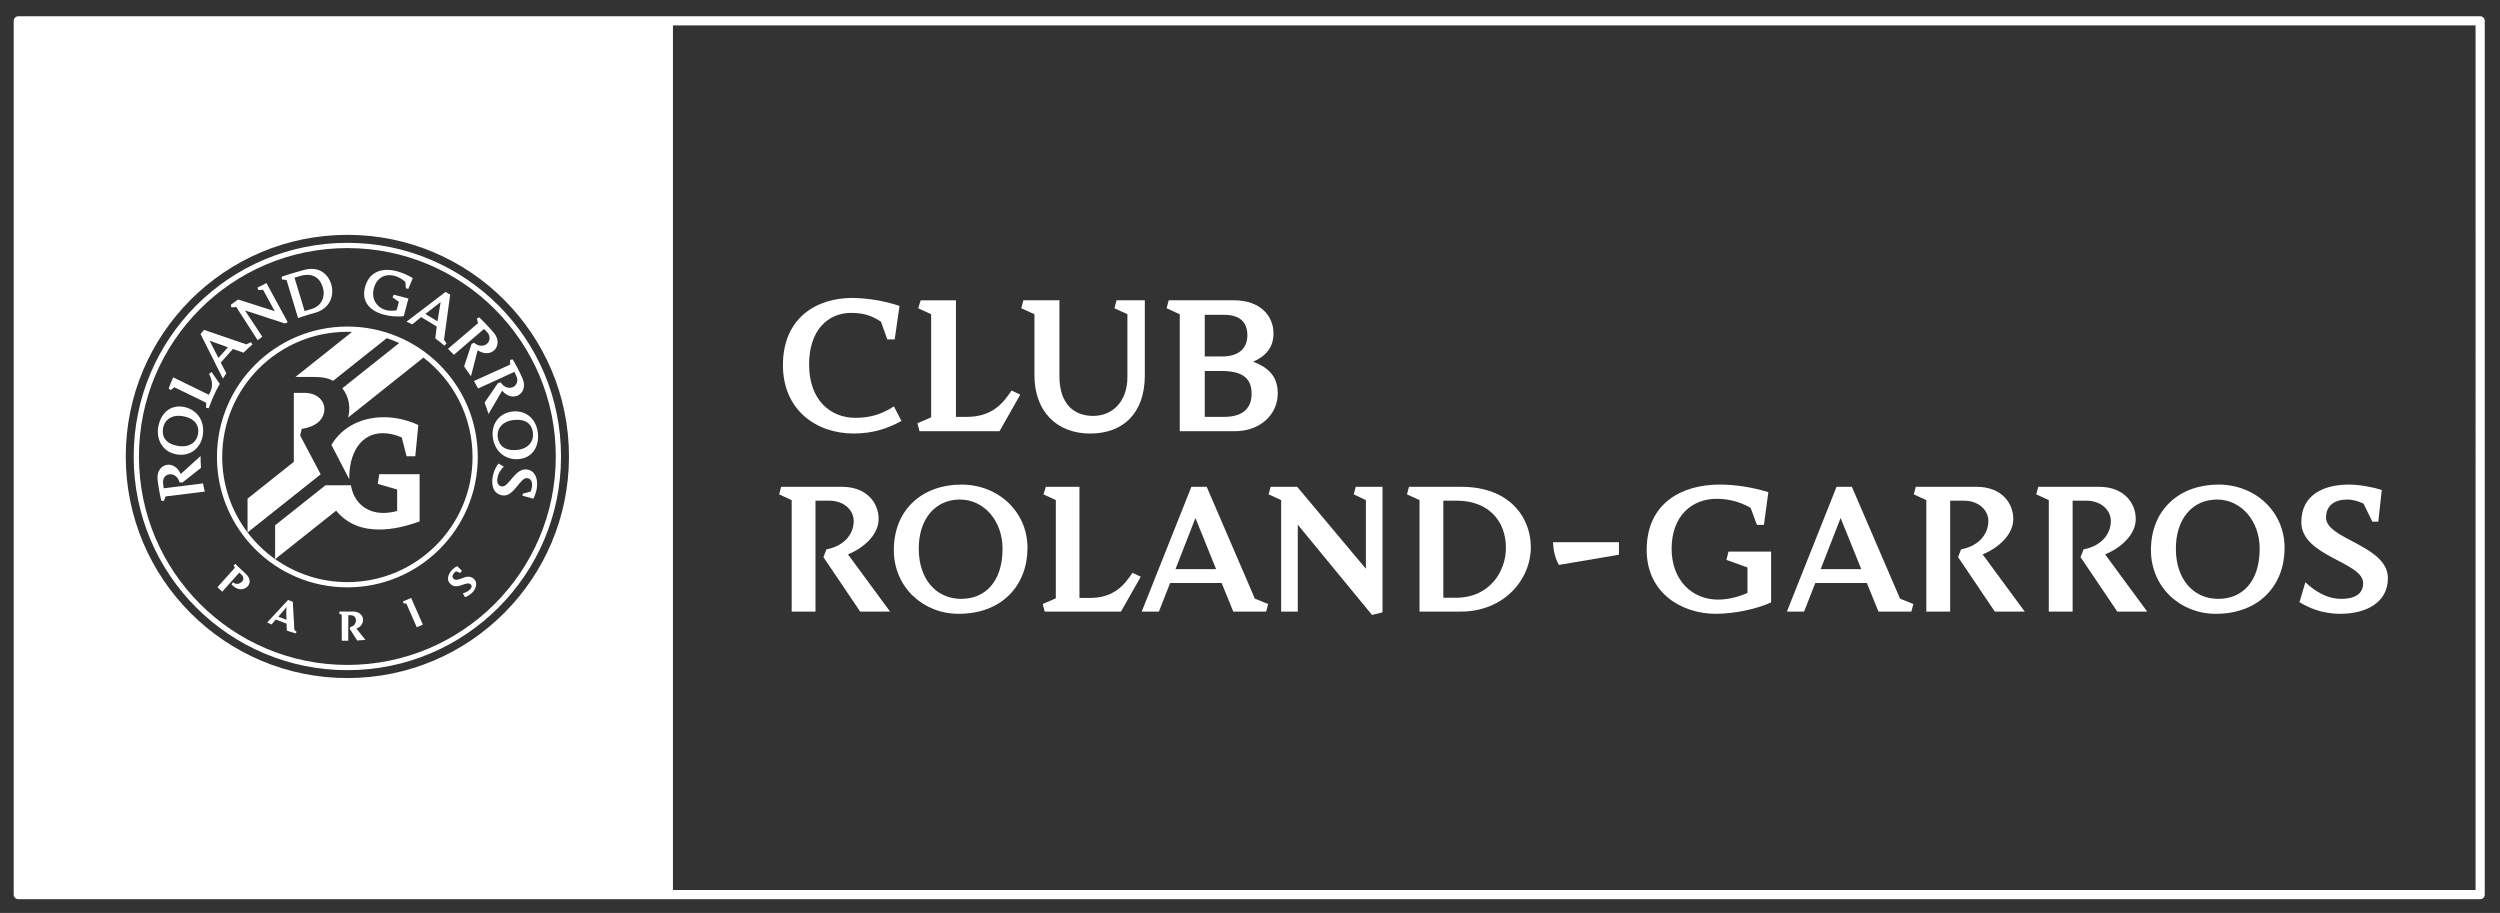 <svg xmlns="http://www.w3.org/2000/svg" xmlns:xlink="http://www.w3.org/1999/xlink" id="Calque_1" x="0px" y="0px" viewBox="0 0 1902.72 694.8" style="enable-background:new 0 0 1902.72 694.8;" xml:space="preserve">
<rect x="0" y="0" width="1902.72" height="694.8" fill="#333333" stroke="none"/>
<style type="text/css">
	.st0{fill:#FFFFFF;}
	.st1{display:none;}
	.st2{display:inline;}
</style>
<g>
	<path class="st0" d="M1887.62,12.368H13.92c-1.929,0-3.492,1.563-3.492,3.492v665   c0,1.929,1.563,3.492,3.492,3.492h1873.7c1.929,0,3.492-1.563,3.492-3.492V15.86   C1891.112,13.931,1889.549,12.368,1887.62,12.368z M264.37,516.06c-93.15,0-168.66-75.52-168.66-168.66   c0-93.15,75.51-168.66,168.66-168.66S433.04,254.25,433.04,347.4S357.53,516.06,264.37,516.06z    M1884.128,677.367H512.17V19.352h1371.958V677.367z"></path>
	<path class="st0" d="M264.37,184.82c-89.81,0-162.62,72.81-162.62,162.62c0,89.82,72.81,162.62,162.62,162.62   c89.82,0,162.62-72.81,162.62-162.62C427,257.63,354.19,184.82,264.37,184.82z M264.37,506.07   c-87.6,0-158.62-71.02-158.62-158.63s71.02-158.63,158.62-158.63c87.61,0,158.63,71.02,158.63,158.63   C423.01,435.05,351.99,506.07,264.37,506.07z"></path>
	<path class="st0" d="M228.43,331.46l1.22-5.05c11.5-1.73,17.24-7.63,17.24-15.29   c0-5.42-4.64-12.13-15.5-12.13h-7.76l-0.01,52.5L188.41,379.5v25.74l55.65-44.25L228.43,331.46z"></path>
	<path class="st0" d="M252.23,338.6l13.62,26.21c-0.39-19.93,8.76-35.13,25.51-35.13   c4.46,0,9.17,1,14.37,3.23l3.73,14.37h6.61l2.31-23.79c-8.42-3.97-17.59-5.95-26.26-5.95   C275.77,317.54,260.65,324.48,252.23,338.6z"></path>
	<path class="st0" d="M264.38,248.53c-54.82,0-99.26,44.44-99.26,99.26c0,54.81,44.44,99.24,99.26,99.24   c54.81,0,99.25-44.43,99.25-99.24C363.63,292.97,319.2,248.53,264.38,248.53z M264.4,443.04   c-20.48,0-39.44-6.49-54.97-17.49l46.41-36.89c8.48,10.34,19.92,14.36,32.8,14.36   c10.16,0,20.56-2.47,30.72-6.19v-35.93h-30.72l-1.1,7.38l14.72,4.27v16.35   c-3.71,0.99-7.18,1.49-10.4,1.49c-13.14,0-22.55-7.94-24.78-21.06h-19.35l-38.35,30.47   v25.74c-7.99-5.66-15.07-12.51-20.97-20.3v0C176.31,389.26,169.12,369.37,169.12,347.79   c0-52.61,42.65-95.26,95.26-95.26c1.19,0,2.37,0.05,3.56,0.09L224.87,286.89h13.44   c8.25,0,12.14,1.29,15.24,2.94l40.81-32.46c3.23,1.07,6.39,2.31,9.46,3.71l-43.34,34.47   c5.44,6.37,6.38,15.31,4.48,22.24l57.31-45.63c22.71,17.41,37.37,44.8,37.38,75.63   C359.65,400.39,317,443.04,264.4,443.04z"></path>
	<path class="st0" d="M186.82,436.5c0,0-5.36-4.86-7.61-7.28l-1.35,0.93l0.84,2.01l-13.18,14.73   c1.01,0.99,2.44,2.37,3.59,3.45L182.13,435.83l1.26,1.12c2.31,2.07,2.19,4.13,0.87,5.6   c-1.62,1.82-4.49,2.76-6.93,0.58l-1.1,1.65c0.35,0.44,0.77,0.82,1.12,1.13   c4.32,3.88,8.86,2.9,11.23,0.25C190.7,443.79,190.73,440.01,186.82,436.5z"></path>
	<path class="st0" d="M222.86,458.03l-3.58-1.42l-15.94,17.12l3.31,1.54l3.23-3.78l8.23,3.16   l0.18,5.28c1.66,0.56,4.62,1.56,6.77,2.16l0.64-1.16l-1.68-1.64L222.86,458.03z    M217.88,465.82l0.15,5.89l-6.21-2.39l3.9-4.42c1.25-1.42,2.36-3.01,2.36-3.01   l0.09,0.04C218.17,461.93,217.86,463.8,217.88,465.82z"></path>
	<path class="st0" d="M276.32,471.61c0-2.91-2.54-6.17-7.51-6.18c0,0-7.25,0.12-10.35-0.04   l-0.37,1.59l1.99,0.95l0.03,19.72l4.96,0.01l0.02-19.43h1.68   c2.9,0.01,4.12,1.98,4.12,3.76c0,2.24-1.23,4.59-4.32,5.24l-0.28,1.5l5.54,8.75   c2.04-0.13,3.97-0.28,6.33-0.48l-6.91-8.55C274.91,476.95,276.32,474.33,276.32,471.61z"></path>
	<path class="st0" d="M306.81,457.66l0.29,1.61l2.17,0.07l7.91,18.04   c1.62-0.67,3.02-1.26,4.65-1.99l-8.91-20.29C310.81,456.02,308.93,456.8,306.81,457.66z"></path>
	<path class="st0" d="M360.49,440.42c-5.5-4.66-11.64,3.16-15.21,0.13   c-1.51-1.28-0.85-3.06,0.24-4.34c0.55-0.65,0.92-0.95,1.55-1.4l3.23,1.27l1.23-1.77   l-3.6-3.42c-1.53,0.78-3.1,1.91-4.43,3.48c-2.66,3.15-3.84,7.43-0.41,10.34   c5.37,4.54,11.67-2.89,15.1,0.02c1.22,1.03,0.8,2.4-0.11,3.47   c-1.39,1.64-3.18,2.59-5.84,3.4l1.71,2.92c1.93-0.69,4.46-2.22,6.1-4.16   C362.59,447.36,363.64,443.09,360.49,440.42z"></path>
	<path class="st0" d="M124.6,371.64l-0.46-3.73c-0.52-4.15,1.97-6.59,4.71-6.93   c3.09-0.38,6.54,1.55,7.81,6.1l2.1,0.24l14.22-11.25c-0.18-2.45-0.31-5.71-0.33-8.98   l-15.12,13.68c-2.3-5.35-6.49-7.48-10.21-7.02c-4.29,0.52-8.07,4.54-7.39,11.18   C120.33,369.59,122.25,379.29,122.75,381l2.04,0.32l1.14-3.48l29.93-3.71   c-0.46-1.74-1.06-4.65-1.34-6.22L124.6,371.64z"></path>
	<path class="st0" d="M134.5,345.84c9.77,1.69,18.06-4.27,19.79-14.25   c2.02-11.64-4.89-20.24-14.66-21.95c-10.54-1.82-17.49,5.52-19.18,15.29   C118.84,334.21,123.41,343.91,134.5,345.84z M124.08,326c1.11-6.42,6.53-10.73,15.11-9.24   c9.2,1.6,12.63,7.15,11.52,13.5c-1.15,6.62-6.86,10.59-15.44,9.11   C126.34,337.82,122.95,332.49,124.08,326z"></path>
	<path class="st0" d="M160.97,283.07l-1.89,1.6c2,3.5,3.46,8.56,0.97,13.65l-1.07,2.16   l-27.15-13.27c-1.17,2.52-2.57,6.05-3.46,8.38l1.53,1.38l2.83-2.24L156.94,306.53l-0.13,3.8   l2.03,0.37c2.42-6.44,5.2-13.08,8.43-18.5L160.97,283.07z"></path>
	<path class="st0" d="M172.27,284.15L168,275.97l9.26-10.35l8.09,2.8   c2.32-2.3,4.5-4.35,6.77-6.28l-1.1-1.74l-3.51,1.71l-32.23-11.02l-2.66,3.09   l17.03,33.97C170.44,286.89,171.43,285.29,172.27,284.15z M159.6,259.44l0.09-0.1   l13.77,4.99l-7.22,8.08L159.6,259.44z"></path>
	<path class="st0" d="M179.82,233.64l16.27,25.27l3.55-2.64l-13.21-20.01l30.39,9.93l2.15-0.98   l-16.18-29.76c-1.87,0.86-4.82,2.34-6.77,3.39l0.57,1.97l3.6-0.29l8.93,16.33   L181.15,227.94c-1.66,1.14-3.84,2.78-5.5,4.03l0.51,2L179.82,233.64z"></path>
	<path class="st0" d="M218.11,213.17l8.73,28.87c5.71-2.02,13.28-4.06,13.28-4.06   c11.25-3.39,14.48-13.31,11.96-21.65c-2.29-7.59-9.13-14.31-21.43-10.68   c-3.25,0.89-9.96,2.78-16.19,4.93l0.02,2.06L218.11,213.17z M229.37,209.78   c9.96-2.34,14.49,2.82,16.38,9.13c1.86,6.16-0.29,13.77-8.76,16.32l-5.14,1.55   l-7.7-25.43L229.37,209.78z"></path>
	<path class="st0" d="M292.21,239.51c4.94,1.3,10.89,1.77,15.1,1.05l3.53-13.36L299.75,224.28   l-1.04,2l4.88,3.41l-1.7,6.44c-2.95,0.62-5.62,0.49-8.09-0.15   c-6.98-1.85-11.42-8.36-9.27-16.51c2.31-8.76,9.19-11.27,15.76-9.53   c2.94,0.77,5.81,2.4,8.22,4.65l0.42,4.79l1.85,0.49l3.4-8.18   c-3.91-2.42-8.05-4.18-12.16-5.26c-10.89-2.87-21-0.04-24.23,12.21   C274.76,230.15,282.35,236.91,292.21,239.51z"></path>
	<path class="st0" d="M313.76,246.83l6.76-5.5l11.88,7.18l-1.11,9.03   c1.93,1.36,4.76,3.72,6.92,5.53l1.65-1.62l-1.91-2.87l4.67-34.32l-3.52-2.11L309.4,244.81   C310.87,245.45,312.38,246.16,313.76,246.83z M335.21,230.03l0.12,0.08L332.97,244.56   l-9.27-5.59L335.21,230.03z"></path>
	<path class="st0" d="M364.76,241.54l-1.88,0.86l0.98,3.54l-22.9,19.54l4.51,4.55l22.87-19.64   l2.57,2.58c2.72,3.19,1.84,6.87-0.26,8.66c-2.37,2.02-6.31,2.31-9.88-0.79l-1.88,0.95l-5.68,17.12   l5.24,7.43l5.07-19.76c4.86,3.2,9.53,2.67,12.38,0.24c3.29-2.8,4.22-8.49,0-13.45   C375.9,253.37,369.86,246.32,364.76,241.54z"></path>
	<path class="st0" d="M363.91,295.67l27.63-12.67l1.53,3.42c1.71,3.81-0.15,7.05-2.67,8.18   c-2.85,1.28-6.71,0.45-9.27-3.52l-2.07,0.39l-10.25,14.95c0,0,2.18,5.88,3,8.66L382.17,297.37   c3.78,4.43,8.41,5.23,11.83,3.69c3.94-1.78,6.35-6.85,3.75-12.86   c-2.6-6.01-4.83-9.99-7.48-14.63l-2.04,0.3l-0.06,3.67l-27.47,12.45   C361.67,291.7,362.86,293.79,363.91,295.67z"></path>
	<path class="st0" d="M390.15,313.18c-9.85,1.04-16.2,9.04-15.14,19.11   c1.24,11.76,10.24,18.14,20.1,17.1c10.63-1.12,15.31-10.08,14.27-19.94   C408.39,320.08,401.35,312,390.15,313.18z M405.62,329.42c0.68,6.48-3.36,12.1-12.02,13.02   c-9.3,0.97-14.1-3.43-14.78-9.84c-0.71-6.69,3.71-12.07,12.38-12.98   C400.22,318.67,404.93,322.87,405.62,329.42z"></path>
	<path class="st0" d="M401.25,357.35c-9.22-1.49-13.99,13.73-19.36,12.86   c-2.87-0.47-3.8-3.13-3.36-5.86c0.7-4.33,2.35-6.57,4.87-9.25l-3.93-2.28   c-1.91,1.99-3.89,6.26-4.52,10.17c-1.04,6.36,0.34,12.9,7.47,14.05   c8.81,1.42,13.32-14.05,18.99-13.13c3.34,0.54,3.88,3.85,3.4,6.86   c-0.2,1.19-0.53,2.36-0.98,3.36l-5.92,1.56l-0.26,1.59l8.24,2.27   c1.21-2.11,2.19-5.03,2.65-7.9C409.64,364.88,407.54,358.37,401.25,357.35z"></path>
	<path class="st0" d="M602.54,380.63v84.86h18.13v-84.44h10.26c11.94,0,18.82,7.59,18.82,15.46   c0,8.7-5.76,18.68-20.79,21.63l-2.25,5.9l27.96,41.45h22.76l-32.03-43.55   c12.22-5.06,23.32-15.04,23.32-26.98c0-12.37-9.28-24.45-27.82-24.45v0.01h-46.37l-1.54,5.75   L602.54,380.63z"></path>
	<path class="st0" d="M729.61,467.16c33.43,0,52.4-22.05,52.4-50.15   c0-27.54-22.2-48.2-50.3-48.2c-29.36,0-51.42,18.69-51.42,49.88   C680.29,446.65,702.35,467.16,729.61,467.16z M730.57,380.19c18.41,0,32.46,16.31,32.46,37.38   c0,25.14-13.2,38.22-31.47,38.22c-18.96,0-32.31-14.89-32.31-38.22   C699.25,394.67,712.04,380.2,730.57,380.19z"></path>
	<path class="st0" d="M829.42,455.09v-0.01h-7.86V370.5h-25.57l-1.83,5.75l9.42,4.36v74.75   l-9.98,4.35l1.54,5.77h58.03l15.04-26.55l-6.33-2.95   C856.12,444.55,848.39,455.09,829.42,455.09z"></path>
	<path class="st0" d="M918.4,370.5h-11.66L868.94,465.48h13.07l8.57-21.78h39.2l8.85,21.78h25.01   l1.55-5.77l-10.12-4.07L918.4,370.5z M894.65,433.17L909.83,394.25L925.56,433.17H894.65z"></path>
	<polygon class="st0" points="987.29,370.51 967.06,370.51 965.52,376.26 975.07,380.62 975.07,465.48    987.72,465.48 987.72,399.31 1044.2,468.01 1052.21,466.05 1052.21,370.51 1031.84,370.51    1030.29,376.26 1039.56,380.62 1039.56,432.89  "></polygon>
	<path class="st0" d="M1080.38,465.48h31.33c33.16,0,53.39-24.58,53.39-49.03   c0-22.61-16.16-45.94-52.83-45.94H1072.37l-1.54,5.75L1080.38,380.62V465.48z M1098.5,381.04h9.98   c24.31,0,37.66,15.32,37.66,35.97c0,18.27-12.79,37.94-37.94,37.94H1098.5h-0V381.04z"></path>
	<path class="st0" d="M1232.16,422.2v-9.55h-50.15c0.28,7.03,1.69,12.51,4.5,17.29   L1232.16,422.2z"></path>
	<path class="st0" d="M1305.82,467.15c14.47,0,31.89-3.79,42.15-8.71v-38.63h-32.46l-1.54,6.32   l16.02,5.77v19.39c-5.06,2.25-13.49,5.06-22.48,5.06c-19.52,0-35.26-14.63-35.26-38.65   c0-25.57,15.88-38.07,34.28-38.07c10.54,0,19.25,3.09,25.86,6.89l4.78,12.93h5.34l3.37-24.87   c-12.37-3.8-25.01-5.77-37.11-5.78c-28.38,0-55.5,13.77-55.5,49.74   C1253.27,451.28,1279.82,467.15,1305.82,467.15z"></path>
	<path class="st0" d="M1381.62,443.7h39.2l8.85,21.78h25.01l1.55-5.77l-10.12-4.07L1409.44,370.5   h-11.66l-37.8,94.98h13.07L1381.62,443.7z M1400.87,394.25l15.73,38.92h-30.91L1400.87,394.25z"></path>
	<path class="st0" d="M1466.11,465.49h18.13v-84.44h10.26c11.94,0,18.82,7.59,18.82,15.46   c0,8.7-5.76,18.68-20.79,21.63l-2.25,5.9l27.96,41.45H1541l-32.03-43.55   c12.22-5.06,23.32-15.04,23.32-26.98c0-12.37-9.28-24.45-27.82-24.45v0.01h-46.37l-1.54,5.75   l9.55,4.36V465.49z"></path>
	<path class="st0" d="M1559.32,465.49h18.13v-84.44h10.26c11.94,0,18.82,7.59,18.82,15.46   c0,8.7-5.76,18.68-20.79,21.63l-2.25,5.9l27.96,41.45h22.76l-32.03-43.55   c12.22-5.06,23.32-15.04,23.32-26.98c0-12.37-9.28-24.45-27.82-24.45v0.01h-46.37l-1.54,5.75   l9.55,4.36V465.49z"></path>
	<path class="st0" d="M1686.38,467.16c33.43,0,52.4-22.05,52.4-50.15   c0-27.54-22.19-48.2-50.3-48.2c-29.36,0-51.42,18.69-51.42,49.88   C1637.06,446.65,1659.12,467.16,1686.38,467.16z M1687.35,380.19c18.41,0,32.46,16.31,32.46,37.38   c0,25.14-13.2,38.22-31.47,38.22c-18.96,0-32.31-14.89-32.31-38.22   C1656.03,394.67,1668.81,380.2,1687.35,380.19z"></path>
	<path class="st0" d="M1782.13,455.79c-11.66,0-20.65-6.19-27.54-12.65l-4.5,15.18   c6.46,3.78,16.29,8.84,31.19,8.84c19.11,0,36.11-8.28,36.11-27.11   c0-25.01-47.07-29.5-47.07-46.08c0-9.7,7.02-13.77,16.16-13.77   c4.78,0,8.99,1.55,12.36,3.09l6.74,13.77h4.5l2.67-24.16c-7.73-2.39-17.42-4.09-25-4.08   c-19.67,0-36.25,8.02-36.25,28.53c0,26.26,47.07,30.2,47.07,46.5   C1798.57,452.69,1791.12,455.79,1782.13,455.79z"></path>
	<path class="st0" d="M649.83,329.94c15.04,0,26.39-4.13,36.26-9.58l-5.75-11.05   c-9.87,6.34-18.71,8.7-29.33,8.7c-18.86,0-35.22-13.41-35.22-40.53   c0-26.23,14.3-39.35,32.13-39.35c12.52,0,18.27,4.13,22.55,6.64l4.86,13.56h5.6l3.68-25.5   c-11.79-3.98-25.35-6.04-36.11-6.06c-26.39,0-52.62,14.59-52.62,51.14   C595.88,311.96,621.09,329.94,649.83,329.94z"></path>
	<path class="st0" d="M698.23,322.16l1.62,6.04h60.87L776.5,300.34l-6.64-3.1   c-6.04,8.99-14.15,20.04-34.05,20.04v0.01h-8.25V228.56h-26.82l-1.92,6.04l9.88,4.57v78.42   L698.23,322.16z"></path>
	<path class="st0" d="M787.3,285.59c0,27.42,16.8,44.37,42.45,44.37c25.05,0,41.56-15.48,41.56-44.22   v-57.19h-21.52l-1.62,6.04l9.88,4.57V287.06c0,18.42-11.2,29.48-26.09,29.48   c-14.6,0-25.65-9.14-25.65-30.22v-57.77h-27.42l-1.62,6.04l10.03,4.57V285.59z"></path>
	<path class="st0" d="M897.9,328.19h41.87c19.16,0,32.72-12.53,32.72-28.74   c0-13.7-7.95-20.04-18.72-24.17C962.91,271.3,969.25,264.81,969.25,253.76   c0-12.97-9.74-25.2-29.93-25.2v-0.01H889.5l-1.62,6.04l10.02,4.57V328.19z M931.66,317.28   h-14.73v-34.93h12.82c17.97,0,22.84,7.22,22.84,17.39   C952.59,310.06,946.55,317.28,931.66,317.28z M916.92,239.61h14.74c12.53,0,17.69,6.05,17.69,15.63   c0,9.13-5.6,16.06-19.31,16.06h-13.12V239.61z"></path>
</g>
<g id="Calque_1_-_copie" class="st1">
	<g class="st2">
		<path class="st0" d="M1887.62,12.368H13.92c-1.929,0-3.492,1.563-3.492,3.492v665    c0,1.929,1.563,3.492,3.492,3.492h1873.7c1.929,0,3.492-1.563,3.492-3.492V15.86    C1891.112,13.931,1889.549,12.368,1887.62,12.368z M264.37,516.06    c-93.15,0-168.66-75.52-168.66-168.66c0-93.15,75.51-168.66,168.66-168.66    S433.04,254.25,433.04,347.4S357.53,516.06,264.37,516.06z M1884.128,677.367H512.17V19.352h1371.958    V677.367z"></path>
		<path class="st0" d="M264.37,184.82c-89.81,0-162.62,72.81-162.62,162.62c0,89.82,72.81,162.62,162.62,162.62    c89.82,0,162.62-72.81,162.62-162.62C427,257.63,354.19,184.82,264.37,184.82z M264.37,506.07    c-87.6,0-158.62-71.02-158.62-158.63s71.02-158.63,158.62-158.63c87.61,0,158.63,71.02,158.63,158.63    C423.01,435.05,351.99,506.07,264.37,506.07z"></path>
		<path class="st0" d="M228.43,331.46l1.22-5.05c11.5-1.73,17.24-7.63,17.24-15.29    c0-5.42-4.64-12.13-15.5-12.13h-7.76l-0.01,52.5L188.41,379.5v25.74l55.65-44.25L228.43,331.46z"></path>
		<path class="st0" d="M264.38,248.53c-54.82,0-99.26,44.44-99.26,99.26c0,54.81,44.44,99.24,99.26,99.24    c54.81,0,99.25-44.43,99.25-99.24C363.63,292.97,319.2,248.53,264.38,248.53z M264.4,443.04    c-20.48,0-39.44-6.49-54.97-17.49l46.41-36.89c8.48,10.34,19.92,14.36,32.8,14.36    c10.16,0,20.56-2.47,30.72-6.19v-35.93h-30.72l-1.1,7.38l14.72,4.27v16.35    c-3.71,0.99-7.18,1.49-10.4,1.49c-13.14,0-22.55-7.94-24.78-21.06h-19.35l-38.35,30.47    v25.74c-7.99-5.66-15.07-12.51-20.97-20.3v0C176.31,389.26,169.12,369.37,169.12,347.79    c0-52.61,42.65-95.26,95.26-95.26c1.19,0,2.37,0.05,3.56,0.09L224.87,286.89h13.44    c8.25,0,12.14,1.29,15.24,2.94l40.81-32.46c3.23,1.07,6.39,2.31,9.46,3.71l-43.34,34.47    c5.44,6.37,6.38,15.31,4.48,22.24l57.31-45.63c22.71,17.41,37.37,44.8,37.38,75.63    C359.65,400.39,317,443.04,264.4,443.04z"></path>
		<path class="st0" d="M252.23,338.6l13.62,26.21c-0.39-19.93,8.76-35.13,25.51-35.13    c4.46,0,9.17,1,14.37,3.23l3.73,14.37h6.61l2.31-23.79c-8.42-3.97-17.59-5.95-26.26-5.95    C275.77,317.54,260.65,324.48,252.23,338.6z"></path>
		<path class="st0" d="M186.82,436.5c0,0-5.36-4.86-7.61-7.28l-1.35,0.93l0.84,2.01l-13.18,14.73    c1.01,0.99,2.44,2.37,3.59,3.45L182.13,435.83l1.26,1.12c2.31,2.07,2.19,4.13,0.87,5.6    c-1.62,1.82-4.49,2.76-6.93,0.58l-1.1,1.65c0.35,0.44,0.77,0.82,1.12,1.13    c4.32,3.88,8.86,2.9,11.23,0.25C190.7,443.79,190.73,440.01,186.82,436.5z"></path>
		<path class="st0" d="M222.86,458.03l-3.58-1.42l-15.94,17.12l3.31,1.54l3.23-3.78l8.23,3.16    l0.18,5.28c1.66,0.56,4.62,1.56,6.77,2.16l0.64-1.16l-1.68-1.64L222.86,458.03z     M217.88,465.82l0.15,5.89l-6.21-2.39l3.9-4.42c1.25-1.42,2.36-3.01,2.36-3.01    l0.09,0.04C218.17,461.93,217.86,463.8,217.88,465.82z"></path>
		<path class="st0" d="M276.32,471.61c0-2.91-2.54-6.17-7.51-6.18c0,0-7.25,0.12-10.35-0.04    l-0.37,1.59l1.99,0.95l0.03,19.72l4.96,0.01l0.02-19.43h1.68    c2.9,0.01,4.12,1.98,4.12,3.76c0,2.24-1.23,4.59-4.32,5.24l-0.28,1.5l5.54,8.75    c2.04-0.13,3.97-0.28,6.33-0.48l-6.91-8.55C274.91,476.95,276.32,474.33,276.32,471.61z"></path>
		<path class="st0" d="M306.81,457.66l0.29,1.61l2.17,0.07l7.91,18.04    c1.62-0.67,3.02-1.26,4.65-1.99l-8.91-20.29C310.81,456.02,308.93,456.8,306.81,457.66z"></path>
		<path class="st0" d="M360.49,440.42c-5.5-4.66-11.64,3.16-15.21,0.13    c-1.51-1.28-0.85-3.06,0.24-4.34c0.55-0.65,0.92-0.95,1.55-1.4l3.23,1.27    l1.23-1.77l-3.6-3.42c-1.53,0.78-3.1,1.91-4.43,3.48    c-2.66,3.15-3.84,7.43-0.41,10.34c5.37,4.54,11.67-2.89,15.1,0.02    c1.22,1.03,0.8,2.4-0.11,3.47c-1.39,1.64-3.18,2.59-5.84,3.4l1.71,2.92    c1.93-0.69,4.46-2.22,6.1-4.16C362.59,447.36,363.64,443.09,360.49,440.42z"></path>
		<path class="st0" d="M124.6,371.64l-0.46-3.73c-0.52-4.15,1.97-6.59,4.71-6.93    c3.09-0.38,6.54,1.55,7.81,6.1l2.1,0.24l14.22-11.25c-0.18-2.45-0.31-5.71-0.33-8.98    l-15.12,13.68c-2.3-5.35-6.49-7.48-10.21-7.02c-4.29,0.52-8.07,4.54-7.39,11.18    c0.4,4.66,2.32,14.36,2.82,16.07l2.04,0.32l1.14-3.48l29.93-3.71    c-0.46-1.74-1.06-4.65-1.34-6.22L124.6,371.64z"></path>
		<path class="st0" d="M134.5,345.84c9.77,1.69,18.06-4.27,19.79-14.25    c2.02-11.64-4.89-20.24-14.66-21.95c-10.54-1.82-17.49,5.52-19.18,15.29    C118.84,334.21,123.41,343.91,134.5,345.84z M124.08,326c1.11-6.42,6.53-10.73,15.11-9.24    c9.2,1.6,12.63,7.15,11.52,13.5c-1.15,6.62-6.86,10.59-15.44,9.11    C126.34,337.82,122.95,332.49,124.08,326z"></path>
		<path class="st0" d="M160.97,283.07l-1.89,1.6c2,3.5,3.46,8.56,0.97,13.65l-1.07,2.16    l-27.15-13.27c-1.17,2.52-2.57,6.05-3.46,8.38l1.53,1.38l2.83-2.24L156.94,306.53l-0.13,3.8    l2.03,0.37c2.42-6.44,5.2-13.08,8.43-18.5L160.97,283.07z"></path>
		<path class="st0" d="M172.27,284.15L168,275.97l9.26-10.35l8.09,2.8    c2.32-2.3,4.5-4.35,6.77-6.28l-1.1-1.74l-3.51,1.71l-32.23-11.02l-2.66,3.09    l17.03,33.97C170.44,286.89,171.43,285.29,172.27,284.15z M159.6,259.44l0.09-0.1    l13.77,4.99l-7.22,8.08L159.6,259.44z"></path>
		<path class="st0" d="M179.82,233.64l16.27,25.27l3.55-2.64l-13.21-20.01l30.39,9.93    l2.15-0.98l-16.18-29.76c-1.87,0.86-4.82,2.34-6.77,3.39l0.57,1.97l3.6-0.29    l8.93,16.33L181.15,227.94c-1.66,1.14-3.84,2.78-5.5,4.03l0.51,2L179.82,233.64z"></path>
		<path class="st0" d="M218.11,213.17l8.73,28.87c5.71-2.02,13.28-4.06,13.28-4.06    c11.25-3.39,14.48-13.31,11.96-21.65c-2.29-7.59-9.13-14.31-21.43-10.68    c-3.25,0.89-9.96,2.78-16.19,4.93l0.02,2.06L218.11,213.17z M229.37,209.78    c9.96-2.34,14.49,2.82,16.38,9.13c1.86,6.16-0.29,13.77-8.76,16.32l-5.14,1.55    l-7.7-25.43L229.37,209.78z"></path>
		<path class="st0" d="M292.21,239.51c4.94,1.3,10.89,1.77,15.1,1.05l3.53-13.36L299.75,224.28    l-1.04,2l4.88,3.41l-1.7,6.44c-2.95,0.62-5.62,0.49-8.09-0.15    c-6.98-1.85-11.42-8.36-9.27-16.51c2.31-8.76,9.19-11.27,15.76-9.53    c2.94,0.77,5.81,2.4,8.22,4.65l0.42,4.79l1.85,0.49l3.4-8.18    c-3.91-2.42-8.05-4.18-12.16-5.26c-10.89-2.87-21-0.04-24.23,12.21    C274.76,230.15,282.35,236.91,292.21,239.51z"></path>
		<path class="st0" d="M313.76,246.83l6.76-5.5l11.88,7.18l-1.11,9.03    c1.93,1.36,4.76,3.72,6.92,5.53l1.65-1.62l-1.91-2.87l4.67-34.32l-3.52-2.11    L309.4,244.81C310.87,245.45,312.38,246.16,313.76,246.83z M335.21,230.03l0.12,0.08    L332.97,244.56l-9.27-5.59L335.21,230.03z"></path>
		<path class="st0" d="M364.76,241.54l-1.88,0.86l0.98,3.54l-22.9,19.54l4.51,4.55l22.87-19.64    l2.57,2.58c2.72,3.19,1.84,6.87-0.26,8.66c-2.37,2.02-6.31,2.31-9.88-0.79l-1.88,0.95l-5.68,17.12    l5.24,7.43l5.07-19.76c4.86,3.2,9.53,2.67,12.38,0.24c3.29-2.8,4.22-8.49,0-13.45    C375.9,253.37,369.86,246.32,364.76,241.54z"></path>
		<path class="st0" d="M363.91,295.67l27.63-12.67l1.53,3.42c1.71,3.81-0.15,7.05-2.67,8.18    c-2.85,1.28-6.71,0.45-9.27-3.52l-2.07,0.39l-10.25,14.95c0,0,2.18,5.88,3,8.66    L382.17,297.37c3.78,4.43,8.41,5.23,11.83,3.69c3.94-1.78,6.35-6.85,3.75-12.86    c-2.6-6.01-4.83-9.99-7.48-14.63l-2.04,0.3l-0.06,3.67l-27.47,12.45    C361.67,291.7,362.86,293.79,363.91,295.67z"></path>
		<path class="st0" d="M390.15,313.18c-9.85,1.04-16.2,9.04-15.14,19.11    c1.24,11.76,10.24,18.14,20.1,17.1c10.63-1.12,15.31-10.08,14.27-19.94    C408.39,320.08,401.35,312,390.15,313.18z M405.62,329.42c0.68,6.48-3.36,12.1-12.02,13.02    c-9.3,0.97-14.1-3.43-14.78-9.84c-0.71-6.69,3.71-12.07,12.38-12.98    C400.22,318.67,404.93,322.87,405.62,329.42z"></path>
		<path class="st0" d="M401.25,357.35c-9.22-1.49-13.99,13.73-19.36,12.86    c-2.87-0.47-3.8-3.13-3.36-5.86c0.7-4.33,2.35-6.57,4.87-9.25l-3.93-2.28    c-1.91,1.99-3.89,6.26-4.52,10.17c-1.04,6.36,0.34,12.9,7.47,14.05    c8.81,1.42,13.32-14.05,18.99-13.13c3.34,0.54,3.88,3.85,3.4,6.86    c-0.2,1.19-0.53,2.36-0.98,3.36l-5.92,1.56l-0.26,1.59l8.24,2.27    c1.21-2.11,2.19-5.03,2.65-7.9C409.64,364.88,407.54,358.37,401.25,357.35z"></path>
		<path class="st0" d="M602.54,380.63v84.86h18.13v-84.44h10.26c11.94,0,18.82,7.59,18.82,15.46    c0,8.7-5.76,18.68-20.79,21.63l-2.25,5.9l27.96,41.45h22.76l-32.03-43.55    c12.22-5.06,23.32-15.04,23.32-26.98c0-12.37-9.28-24.45-27.82-24.45v0.01h-46.37l-1.54,5.75    L602.54,380.63z"></path>
		<path class="st0" d="M729.61,467.16c33.43,0,52.4-22.05,52.4-50.15    c0-27.54-22.2-48.2-50.3-48.2c-29.36,0-51.42,18.69-51.42,49.88    C680.29,446.65,702.35,467.16,729.61,467.16z M730.57,380.19c18.41,0,32.46,16.31,32.46,37.38    c0,25.14-13.2,38.22-31.47,38.22c-18.96,0-32.31-14.89-32.31-38.22    C699.25,394.67,712.04,380.2,730.57,380.19z"></path>
		<path class="st0" d="M829.42,455.09v-0.01h-7.86V370.5h-25.57l-1.83,5.75l9.42,4.36v74.75    l-9.98,4.35l1.54,5.77h58.03l15.04-26.55l-6.33-2.95    C856.12,444.55,848.39,455.09,829.42,455.09z"></path>
		<path class="st0" d="M918.4,370.5h-11.66L868.94,465.48h13.07l8.57-21.78h39.2l8.85,21.78h25.01    l1.55-5.77l-10.12-4.07L918.4,370.5z M894.65,433.17L909.83,394.25L925.56,433.17H894.65z"></path>
		<polygon class="st0" points="987.29,370.51 967.06,370.51 965.52,376.26 975.07,380.62 975.07,465.48     987.72,465.48 987.72,399.31 1044.2,468.01 1052.21,466.05 1052.21,370.51 1031.84,370.51     1030.29,376.26 1039.56,380.62 1039.56,432.89   "></polygon>
		<path class="st0" d="M1080.38,465.48h31.33c33.16,0,53.39-24.58,53.39-49.03    c0-22.61-16.16-45.94-52.83-45.94H1072.37l-1.54,5.75L1080.38,380.62V465.48z M1098.5,381.04h9.98    c24.31,0,37.66,15.32,37.66,35.97c0,18.27-12.79,37.94-37.94,37.94H1098.5h-0V381.04z"></path>
		<path class="st0" d="M1232.16,422.2v-9.55h-50.15c0.28,7.03,1.69,12.51,4.5,17.29    L1232.16,422.2z"></path>
		<path class="st0" d="M1305.82,467.15c14.47,0,31.89-3.79,42.15-8.71v-38.63h-32.46l-1.54,6.32    l16.02,5.77v19.39c-5.06,2.25-13.49,5.06-22.48,5.06c-19.52,0-35.26-14.63-35.26-38.65    c0-25.57,15.88-38.07,34.28-38.07c10.54,0,19.25,3.09,25.86,6.89l4.78,12.93h5.34l3.37-24.87    c-12.37-3.8-25.01-5.77-37.11-5.78c-28.38,0-55.5,13.77-55.5,49.74    C1253.27,451.28,1279.82,467.15,1305.82,467.15z"></path>
		<path class="st0" d="M1381.62,443.7h39.2l8.85,21.78h25.01l1.55-5.77l-10.12-4.07L1409.44,370.5    h-11.66l-37.8,94.98h13.07L1381.62,443.7z M1400.87,394.25l15.73,38.92h-30.91L1400.87,394.25z"></path>
		<path class="st0" d="M1466.11,465.49h18.13v-84.44h10.26c11.94,0,18.82,7.59,18.82,15.46    c0,8.7-5.76,18.68-20.79,21.63l-2.25,5.9l27.96,41.45H1541l-32.03-43.55    c12.22-5.06,23.32-15.04,23.32-26.98c0-12.37-9.28-24.45-27.82-24.45v0.01h-46.37l-1.54,5.75    l9.55,4.36V465.49z"></path>
		<path class="st0" d="M1559.32,465.49h18.13v-84.44h10.26c11.94,0,18.82,7.59,18.82,15.46    c0,8.7-5.76,18.68-20.79,21.63l-2.25,5.9l27.96,41.45h22.76l-32.03-43.55    c12.22-5.06,23.32-15.04,23.32-26.98c0-12.37-9.28-24.45-27.82-24.45v0.01h-46.37l-1.54,5.75    l9.55,4.36V465.49z"></path>
		<path class="st0" d="M1686.38,467.16c33.43,0,52.4-22.05,52.4-50.15    c0-27.54-22.19-48.2-50.3-48.2c-29.36,0-51.42,18.69-51.42,49.88    C1637.06,446.65,1659.12,467.16,1686.38,467.16z M1687.35,380.19c18.41,0,32.46,16.31,32.46,37.38    c0,25.14-13.2,38.22-31.47,38.22c-18.96,0-32.31-14.89-32.31-38.22    C1656.03,394.67,1668.81,380.2,1687.35,380.19z"></path>
		<path class="st0" d="M1782.13,455.79c-11.66,0-20.65-6.19-27.54-12.65l-4.5,15.18    c6.46,3.78,16.29,8.84,31.19,8.84c19.11,0,36.11-8.28,36.11-27.11    c0-25.01-47.07-29.5-47.07-46.08c0-9.7,7.02-13.77,16.16-13.77    c4.78,0,8.99,1.55,12.36,3.09l6.74,13.77h4.5l2.67-24.16    c-7.73-2.39-17.42-4.09-25-4.08c-19.67,0-36.25,8.02-36.25,28.53    c0,26.26,47.07,30.2,47.07,46.5C1798.57,452.69,1791.12,455.79,1782.13,455.79z"></path>
		<path class="st0" d="M649.83,329.94c15.04,0,26.39-4.13,36.26-9.58l-5.75-11.05    c-9.87,6.34-18.71,8.7-29.33,8.7c-18.86,0-35.22-13.41-35.22-40.53    c0-26.23,14.3-39.35,32.13-39.35c12.52,0,18.27,4.13,22.55,6.64l4.86,13.56h5.6l3.68-25.5    c-11.79-3.98-25.35-6.04-36.11-6.06c-26.39,0-52.62,14.59-52.62,51.14    C595.88,311.96,621.09,329.94,649.83,329.94z"></path>
		<path class="st0" d="M698.23,322.16l1.62,6.04h60.87L776.5,300.34l-6.64-3.1    c-6.04,8.99-14.15,20.04-34.05,20.04v0.01h-8.25V228.56h-26.82l-1.92,6.04l9.88,4.57    v78.42L698.23,322.16z"></path>
		<path class="st0" d="M787.3,285.59c0,27.42,16.8,44.37,42.45,44.37c25.05,0,41.56-15.48,41.56-44.22    v-57.19h-21.52l-1.62,6.04l9.88,4.57V287.06c0,18.42-11.2,29.48-26.09,29.48    c-14.6,0-25.65-9.14-25.65-30.22v-57.77h-27.42l-1.62,6.04l10.03,4.57V285.59z"></path>
		<path class="st0" d="M897.9,328.19h41.87c19.16,0,32.72-12.53,32.72-28.74    c0-13.7-7.95-20.04-18.72-24.17C962.91,271.3,969.25,264.81,969.25,253.76    c0-12.97-9.74-25.2-29.93-25.2v-0.01H889.5l-1.62,6.04l10.02,4.57V328.19z M931.66,317.28    h-14.73v-34.93h12.82c17.97,0,22.84,7.22,22.84,17.39    C952.59,310.06,946.55,317.28,931.66,317.28z M916.92,239.61h14.74c12.53,0,17.69,6.05,17.69,15.63    c0,9.13-5.6,16.06-19.31,16.06h-13.12V239.61z"></path>
	</g>
</g>
</svg>